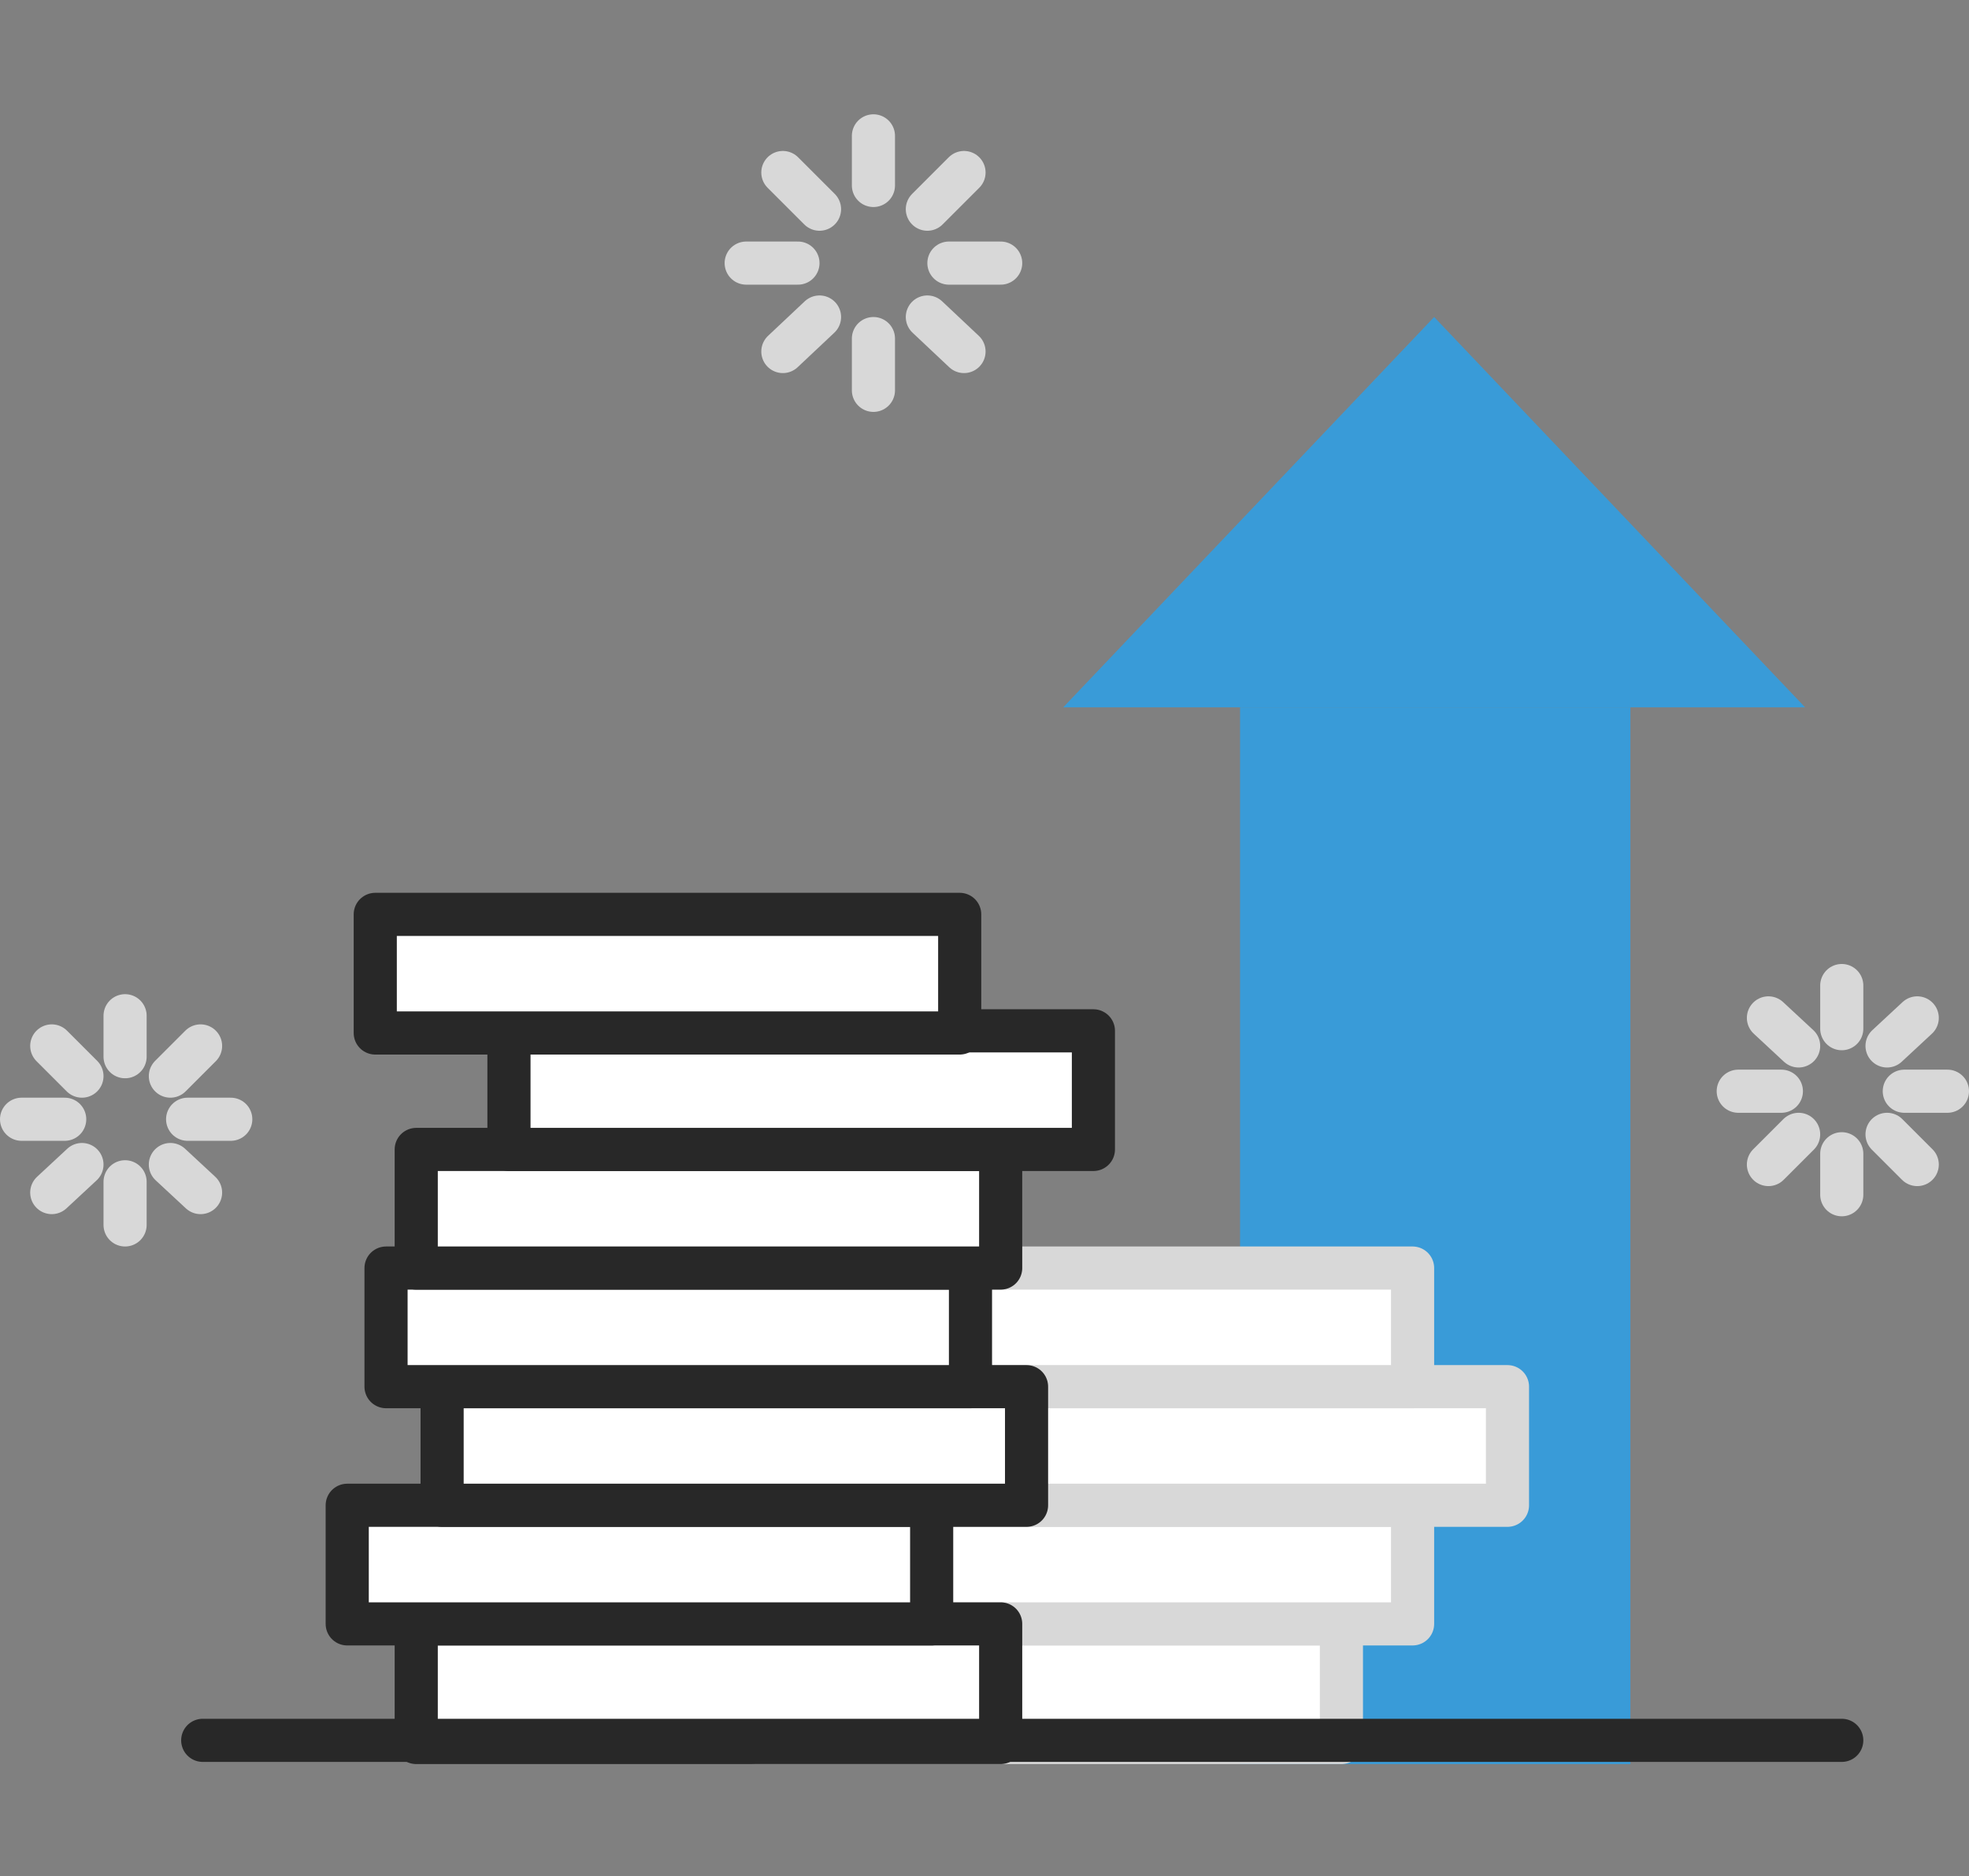 <?xml version="1.0" encoding="utf-8"?>
<!-- Generator: Adobe Illustrator 24.1.1, SVG Export Plug-In . SVG Version: 6.00 Build 0)  -->
<svg version="1.1" id="ICON" xmlns="http://www.w3.org/2000/svg" xmlns:xlink="http://www.w3.org/1999/xlink" x="0px" y="0px"
	 viewBox="0 0 91.3 87" style="enable-background:new 0 0 91.3 87;" xml:space="preserve">
<rect x="0" y="0" width="91.3" height="87" fill="#808080" stroke="none"/>
<style type="text/css">
	.st0{fill:#399BD8;}
	.st1{fill:#FFFFFF;stroke:#D8D8D8;stroke-width:2;stroke-linecap:round;stroke-linejoin:round;stroke-miterlimit:10;}
	.st2{fill:#FFFFFF;stroke:#282828;stroke-width:2;stroke-linecap:round;stroke-linejoin:round;stroke-miterlimit:10;}
</style>
<rect x="57.5" y="32.8" class="st0" width="18.1" height="49"/>
<rect x="35.1" y="75.3" class="st1" width="27.1" height="5.5"/>
<rect x="38.4" y="69.8" class="st1" width="27.1" height="5.5"/>
<rect x="42.8" y="64.3" class="st1" width="27.1" height="5.5"/>
<rect x="38.4" y="58.8" class="st1" width="27.1" height="5.5"/>
<rect x="19.3" y="75.3" class="st2" width="27.1" height="5.5"/>
<rect x="16.1" y="69.8" class="st2" width="27.1" height="5.5"/>
<rect x="20.5" y="64.3" class="st2" width="27.1" height="5.5"/>
<rect x="17.9" y="58.8" class="st2" width="27.1" height="5.5"/>
<rect x="19.3" y="53.3" class="st2" width="27.1" height="5.5"/>
<rect x="23.6" y="47.8" class="st2" width="27.1" height="5.5"/>
<rect x="17.4" y="42.4" class="st2" width="27.1" height="5.5"/>
<polygon class="st0" points="66.5,14.7 49.3,32.8 83.7,32.8 "/>
<g>
	<line class="st1" x1="5.8" y1="49" x2="5.8" y2="47.1"/>
	<line class="st1" x1="3.8" y1="49.9" x2="2.4" y2="48.5"/>
	<line class="st1" x1="3" y1="51.9" x2="1" y2="51.9"/>
	<line class="st1" x1="3.8" y1="54" x2="2.4" y2="55.3"/>
	<line class="st1" x1="5.8" y1="54.8" x2="5.8" y2="56.8"/>
	<line class="st1" x1="7.9" y1="54" x2="9.3" y2="55.3"/>
	<line class="st1" x1="8.7" y1="51.9" x2="10.7" y2="51.9"/>
	<line class="st1" x1="7.9" y1="49.9" x2="9.3" y2="48.5"/>
</g>
<g>
	<line class="st1" x1="85.4" y1="47.7" x2="85.4" y2="45.7"/>
	<line class="st1" x1="83.4" y1="48.5" x2="82" y2="47.2"/>
	<line class="st1" x1="82.6" y1="50.6" x2="80.6" y2="50.6"/>
	<line class="st1" x1="83.4" y1="52.6" x2="82" y2="54"/>
	<line class="st1" x1="85.4" y1="53.5" x2="85.4" y2="55.4"/>
	<line class="st1" x1="87.5" y1="52.6" x2="88.9" y2="54"/>
	<line class="st1" x1="88.3" y1="50.6" x2="90.3" y2="50.6"/>
	<line class="st1" x1="87.5" y1="48.5" x2="88.9" y2="47.2"/>
</g>
<g>
	<line class="st1" x1="40.5" y1="8.6" x2="40.5" y2="6.3"/>
	<line class="st1" x1="38" y1="9.7" x2="36.3" y2="8"/>
	<line class="st1" x1="37" y1="12.2" x2="34.6" y2="12.2"/>
	<line class="st1" x1="38" y1="14.7" x2="36.3" y2="16.3"/>
	<line class="st1" x1="40.5" y1="15.7" x2="40.5" y2="18.1"/>
	<line class="st1" x1="43" y1="14.7" x2="44.7" y2="16.3"/>
	<line class="st1" x1="44" y1="12.2" x2="46.4" y2="12.2"/>
	<line class="st1" x1="43" y1="9.7" x2="44.7" y2="8"/>
</g>
<line class="st2" x1="9.4" y1="80.7" x2="85.4" y2="80.7"/>
</svg>

